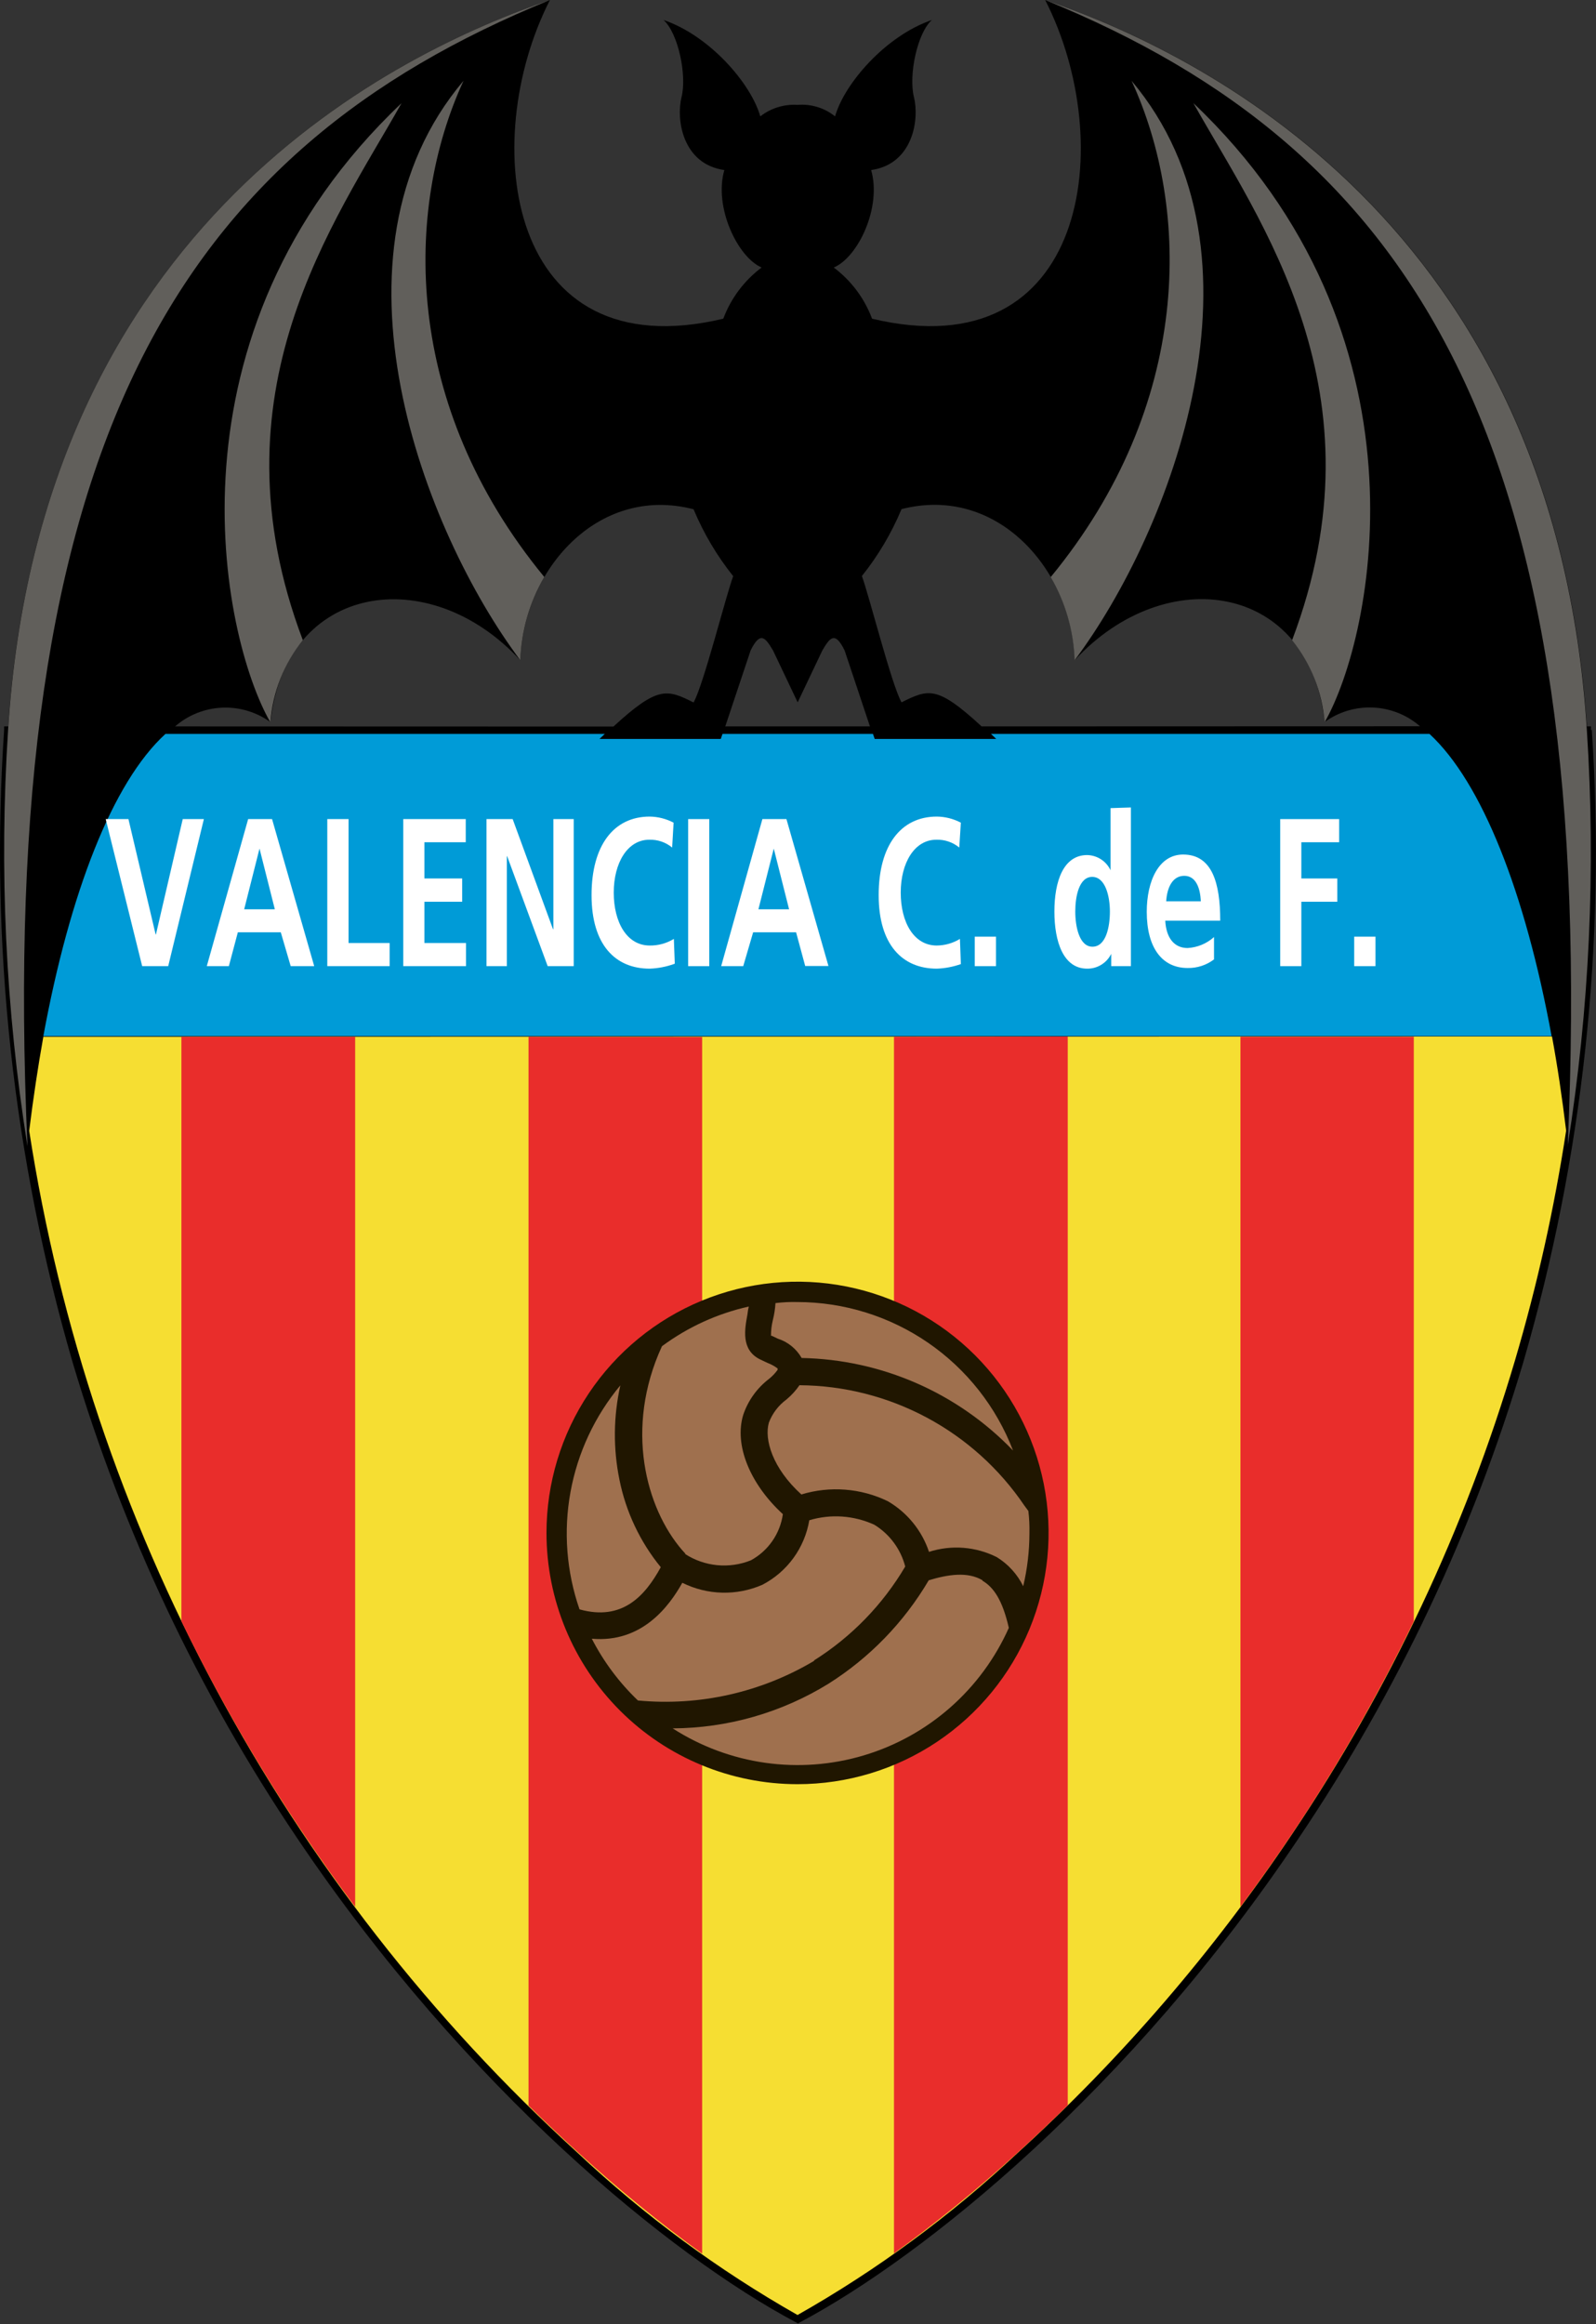 <svg fill="none" height="377" viewBox="0 0 259 377" width="259" xmlns="http://www.w3.org/2000/svg" xmlns:xlink="http://www.w3.org/1999/xlink"><rect x="0" y="0" width="259" height="377" fill="#333333" stroke="none"/><clipPath id="a"><path d="m0 0h259v377h-259z"/></clipPath><g clip-path="url(#a)"><path d="m258.186 118.459v-.622h-.665c-5.424-82.141-63.661-109.599-87.912-117.837 11.793 23.04 7.033 60.066-28.09 51.7-1.236-3.305-3.394-6.187-6.218-8.302 3.988-1.695 7.805-9.825 6.068-15.81 6.797-.965 7.848-8.216 6.947-11.82-.9-3.604.558-10.469 2.917-12.528-7.569 2.596-14.238 10.383-15.717 15.639-1.71-1.376-3.882-2.044-6.069-1.866-2.183-.145-4.343.519-6.068 1.866-1.479-5.256-8.126-13.043-15.695-15.639 2.358 2.145 3.816 8.924 2.916 12.528-.901 3.604.15 10.855 6.947 11.82-1.737 5.985 2.144 14.116 6.047 15.81-2.824 2.115-4.982 4.997-6.219 8.302-35.165 8.366-39.903-28.66-28.132-51.7-24.23 8.238-82.467 35.696-87.913 117.837h-.665v.622c-2.322 34.553 1.437 69.246 11.107 102.498 8.155 27.447 20.446 53.49 36.452 77.228 27.446 40.759 60.768 67.853 80.966 78.558l.3.171.3-.171c20.199-10.727 53.606-37.713 80.966-78.558 16.005-23.738 28.297-49.781 36.452-77.228 9.68-33.28 13.439-68.002 11.107-102.584zm-229.774-.622c2.126-1.844 4.811-2.914 7.621-3.039s5.58.704 7.86 2.352c2.401-22.503 25.731-26.107 40.547-10.039.407-14.459 12.458-28.532 28.111-24.499 1.629 3.9 3.794 7.553 6.433 10.855-1.201 3.218-4.825 17.677-6.433 20.487-4.288-2.145-5.789-2.725-12.994 3.904zm89.285 0 4.117-12.335c1.608-3.218 2.401-2.017 3.624 0l4.009 8.43 4.01-8.43c1.201-2.017 2.016-3.218 3.602 0l4.117 12.335zm41.598 0c-7.205-6.629-8.577-6.093-12.994-3.905-1.608-2.81-5.211-17.161-6.433-20.486 2.64-3.3 4.805-6.954 6.433-10.855 15.653-4.012 27.703 10.04 28.111 24.498 14.859-16.067 38.145-12.464 40.547 10.04 2.28-1.648 5.05-2.477 7.86-2.352 2.81.124 5.496 1.195 7.621 3.038z" fill="#000"/><path d="m232.004 119.06h-71.188l.858.815h-19.727l-.279-.815h-24.423l-.278.815h-19.684l.858-.815h-71.295c-8.577 7.83-15.524 25.742-19.813 49.018h244.762c-4.288-23.34-11.321-41.167-19.791-48.997z" fill="#009bd7"/><path d="m7.033 168.185c-.872 4.862-1.637 9.946-2.294 15.252 9.863 63.83 41.283 122.353 89.028 165.825 10.799 10.147 22.77 18.969 35.658 26.279 12.894-7.303 24.872-16.118 35.68-26.257 16.88-15.368 31.835-32.728 44.535-51.7 15.911-23.644 28.124-49.577 36.216-76.906 3.606-12.219 6.379-24.668 8.298-37.262-.643-5.299-1.394-10.405-2.294-15.274z" fill="#f6de32"/><path d="m29.44 168.186v94.818c5.804 11.98 12.447 23.536 19.877 34.581 2.673 3.99 5.446 7.901 8.32 11.734v-141.133z" fill="#e92d2b"/><path d="m85.769 168.186v173.376c2.673 2.631 5.396 5.206 8.169 7.723 6.36 5.803 13.039 11.246 20.006 16.303v-197.36z" fill="#e92d2b"/><path d="m201.299 168.186v141.133c2.859-3.833 5.632-7.744 8.319-11.734 7.409-11.047 14.029-22.603 19.813-34.581v-94.818z" fill="#e92d2b"/><path d="m145.078 168.185v197.359c6.974-5.057 13.661-10.5 20.027-16.303 2.773-2.517 5.496-5.092 8.17-7.723v-173.376z" fill="#e92d2b"/><g fill="#fff"><path d="m17.154 132.874h3.688l4.417 18.728h.043l4.353-18.728h3.431l-5.789 23.855h-4.224z"/><path d="m44.15 132.874h-3.881l-6.711 23.855h3.581l1.458-5.492h6.969l1.608 5.492h3.817zm-4.524 14.63 2.487-9.846 2.487 9.846z"/><path d="m53.112 132.874h3.452v20.101h6.668v3.754h-10.121z"/><path d="m65.441 132.874h10.142v3.754h-6.711v5.878h6.132v3.776h-6.132v6.693h6.754v3.754h-10.185z"/><path d="m78.95 132.874h4.246l6.54 17.848h.064v-17.848h3.302v23.855h-4.224l-6.583-17.848h-.043v17.848h-3.302z"/><path d="m109.355 156.386c-1.262.45-2.585.704-3.924.751-5.575 0-9.434-3.862-9.434-11.928s3.602-12.742 9.434-12.742c1.354.018 2.683.356 3.881.987l-.236 4.033c-1.042-.858-2.36-1.307-3.709-1.266-3.538 0-5.768 3.754-5.768 8.581s2.144 8.581 5.832 8.581c1.383.021 2.744-.351 3.924-1.073l.15 4.012z"/><path d="m111.671 132.874h3.431v23.855h-3.431z"/><path d="m155.949 156.386c-1.262.45-2.585.703-3.924.751-5.575 0-9.435-3.862-9.435-11.928s3.603-12.742 9.435-12.742c1.361.014 2.698.353 3.902.987l-.257 4.033c-1.048-.863-2.375-1.313-3.731-1.266-3.538 0-5.768 3.754-5.768 8.581s2.144 8.581 5.832 8.581c1.333-.007 2.637-.378 3.774-1.073l.15 4.012z"/><path d="m158.179 151.944h3.452v4.784h-3.452z"/><path d="m180.221 131.094v10.082c-.339-.724-.875-1.339-1.546-1.775-.67-.436-1.449-.676-2.249-.692-3.881 0-5.318 4.291-5.318 9.16 0 4.87 1.437 9.267 5.318 9.267.811.01 1.608-.21 2.299-.636.691-.425 1.247-1.037 1.604-1.766v1.995h3.194v-25.743zm-2.937 22.481c-2.144 0-2.788-3.282-2.788-5.706s.601-5.62 2.745-5.62 2.873 3.153 2.873 5.62-.622 5.706-2.83 5.706z"/><path d="m189.249 149.349h8.77c0-6.157-1.33-10.726-6.026-10.726-3.945 0-5.896 4.29-5.896 9.289 0 5.77 2.444 9.117 6.625 9.117 1.546.033 3.058-.458 4.289-1.394v-3.626c-1.185 1.065-2.698 1.693-4.289 1.781-2.144 0-3.473-1.609-3.623-4.441zm2.937-7.272c1.844 0 2.595 1.909 2.681 4.14h-5.618c.15-2.36 1.093-4.14 2.937-4.14z"/><path d="m207.753 132.874h9.564v3.754h-6.133v5.878h5.832v3.776h-5.832v10.447h-3.431z"/><path d="m219.761 151.944h3.452v4.784h-3.452z"/><path d="m127.624 132.874h-3.902l-6.69 23.855h3.581l1.608-5.492h6.968l1.48 5.47h3.774zm-4.546 14.63 2.488-9.846 2.487 9.846z"/></g><path d="m88.32 93.617c-2.397 4.104-3.731 8.743-3.881 13.494-15.653-20.895-33.021-65.88-9.22-94.004-9.627 20.894-9.906 52.536 13.123 80.51z" fill="#615f5b"/><path d="m170.508 93.617c2.395 4.105 3.729 8.743 3.881 13.494 15.653-20.895 32.935-65.88 9.241-94.004 9.649 20.894 9.907 52.536-13.122 80.51z" fill="#615f5b"/><path d="m209.683 103.85c3.061 3.806 4.9 8.45 5.275 13.321 8.04-14.051 18.075-63.069-21.292-100.439 10.849 19.307 31.241 46.873 16.017 87.118z" fill="#615f5b"/><path d="m254.39 185.947c3.55-22.295 4.6-44.917 3.13-67.445-5.146-82.656-63.64-110.221-87.913-118.502 59.824 24.37 89.843 71.371 84.804 185.947z" fill="#615f5b"/><path d="m49.145 103.85c-3.062 3.806-4.901 8.45-5.275 13.321-8.041-14.051-18.14-63.069 21.292-100.439-10.85 19.307-31.241 46.873-16.017 87.118z" fill="#615f5b"/><path d="m4.46 185.947c-3.557-22.294-4.614-44.916-3.152-67.445 5.125-82.656 63.64-110.221 87.934-118.502-59.802 24.348-89.928 71.35-84.782 185.947z" fill="#615f5b"/><path d="m129.425 289.432c8.057 0 15.934-2.39 22.634-6.869 6.699-4.479 11.921-10.844 15.005-18.292 3.083-7.448 3.89-15.643 2.318-23.55-1.572-7.906-5.452-15.169-11.15-20.869-5.697-5.7-12.956-9.582-20.859-11.155-7.903-1.572-16.095-.765-23.539 2.32s-13.807 8.309-18.284 15.012c-4.477 6.702-6.866 14.583-6.866 22.644 0 10.81 4.292 21.177 11.932 28.821 7.64 7.644 18.003 11.938 28.808 11.938z" fill="#201600"/><path d="m107.211 254.208c-3.352-4.111-5.648-8.979-6.69-14.18-1.032-5.052-.981-10.265.15-15.296-4.142 4.972-6.929 10.931-8.09 17.299-1.161 6.367-.657 12.927 1.464 19.041 6.926 1.931 10.614-2.145 13.187-6.843z" fill="#9f704e"/><path d="m159.444 256.353c-2.423-1.438-5.596-.944-8.727 0-4.015 6.819-9.602 12.579-16.296 16.797-7.598 4.681-16.336 7.182-25.259 7.229 4.549 2.923 9.676 4.827 15.03 5.584 5.353.756 10.807.346 15.987-1.202 5.18-1.549 9.965-4.199 14.027-7.769 4.061-3.57 7.304-7.976 9.505-12.917-1.029-4.526-2.466-6.586-4.288-7.658z" fill="#9f704e"/><path d="m125.18 216.667 1.051.494c1.632.524 3.009 1.642 3.859 3.132 6.424.124 12.761 1.514 18.648 4.091s11.208 6.289 15.66 10.925c-2.722-7.088-7.527-13.184-13.782-17.485-6.255-4.3-13.665-6.604-21.255-6.606-1.175-.029-2.35.029-3.516.172-.058.934-.202 1.86-.429 2.767-.206.843-.307 1.707-.3 2.574z" fill="#9f704e"/><path d="m129.768 224.669c-.599.884-1.321 1.679-2.144 2.36-1.293.949-2.284 2.253-2.852 3.754-.772 2.703.579 7.401 5.275 11.648 4.645-1.413 9.653-1.022 14.023 1.094 3.154 1.835 5.532 4.755 6.69 8.217 3.637-1.167 7.587-.859 11 .858 1.846 1.136 3.333 2.772 4.288 4.719.664-2.812 1.003-5.691 1.008-8.581.029-1.211-.028-2.422-.172-3.625l-.664-.901c-4.04-5.964-9.47-10.855-15.82-14.252s-13.431-5.198-20.632-5.248z" fill="#9f704e"/><path d="m132.105 269.353c6.075-3.825 11.147-9.047 14.795-15.231-.731-2.825-2.53-5.255-5.017-6.779-3.312-1.515-7.061-1.775-10.55-.729-.373 2.215-1.254 4.313-2.575 6.13-1.321 1.816-3.045 3.301-5.037 4.338-2.058.899-4.287 1.337-6.532 1.281s-4.451-.603-6.462-1.602c-2.144 3.818-6.539 9.782-14.687 9.074 1.919 3.733 4.448 7.119 7.483 10.018 9.976.949 19.994-1.305 28.604-6.436z" fill="#9f704e"/><path d="m111.135 252.063c1.571 1.024 3.365 1.655 5.232 1.838 1.866.183 3.749-.087 5.489-.787 1.388-.757 2.58-1.828 3.481-3.128s1.486-2.793 1.708-4.359c-5.318-4.87-7.934-11.198-6.433-16.11.78-2.308 2.228-4.331 4.16-5.814.538-.426 1.014-.924 1.415-1.48.011-.078.011-.158 0-.236-.506-.376-1.062-.679-1.651-.901l-1.222-.579c-3.088-1.545-2.466-4.87-2.016-7.294.042-.426.114-.849.215-1.266-5.094 1.137-9.893 3.329-14.088 6.436l-.557 1.266c-5.511 13.278-1.609 26.042 4.395 32.435z" fill="#9f704e"/></g></svg>